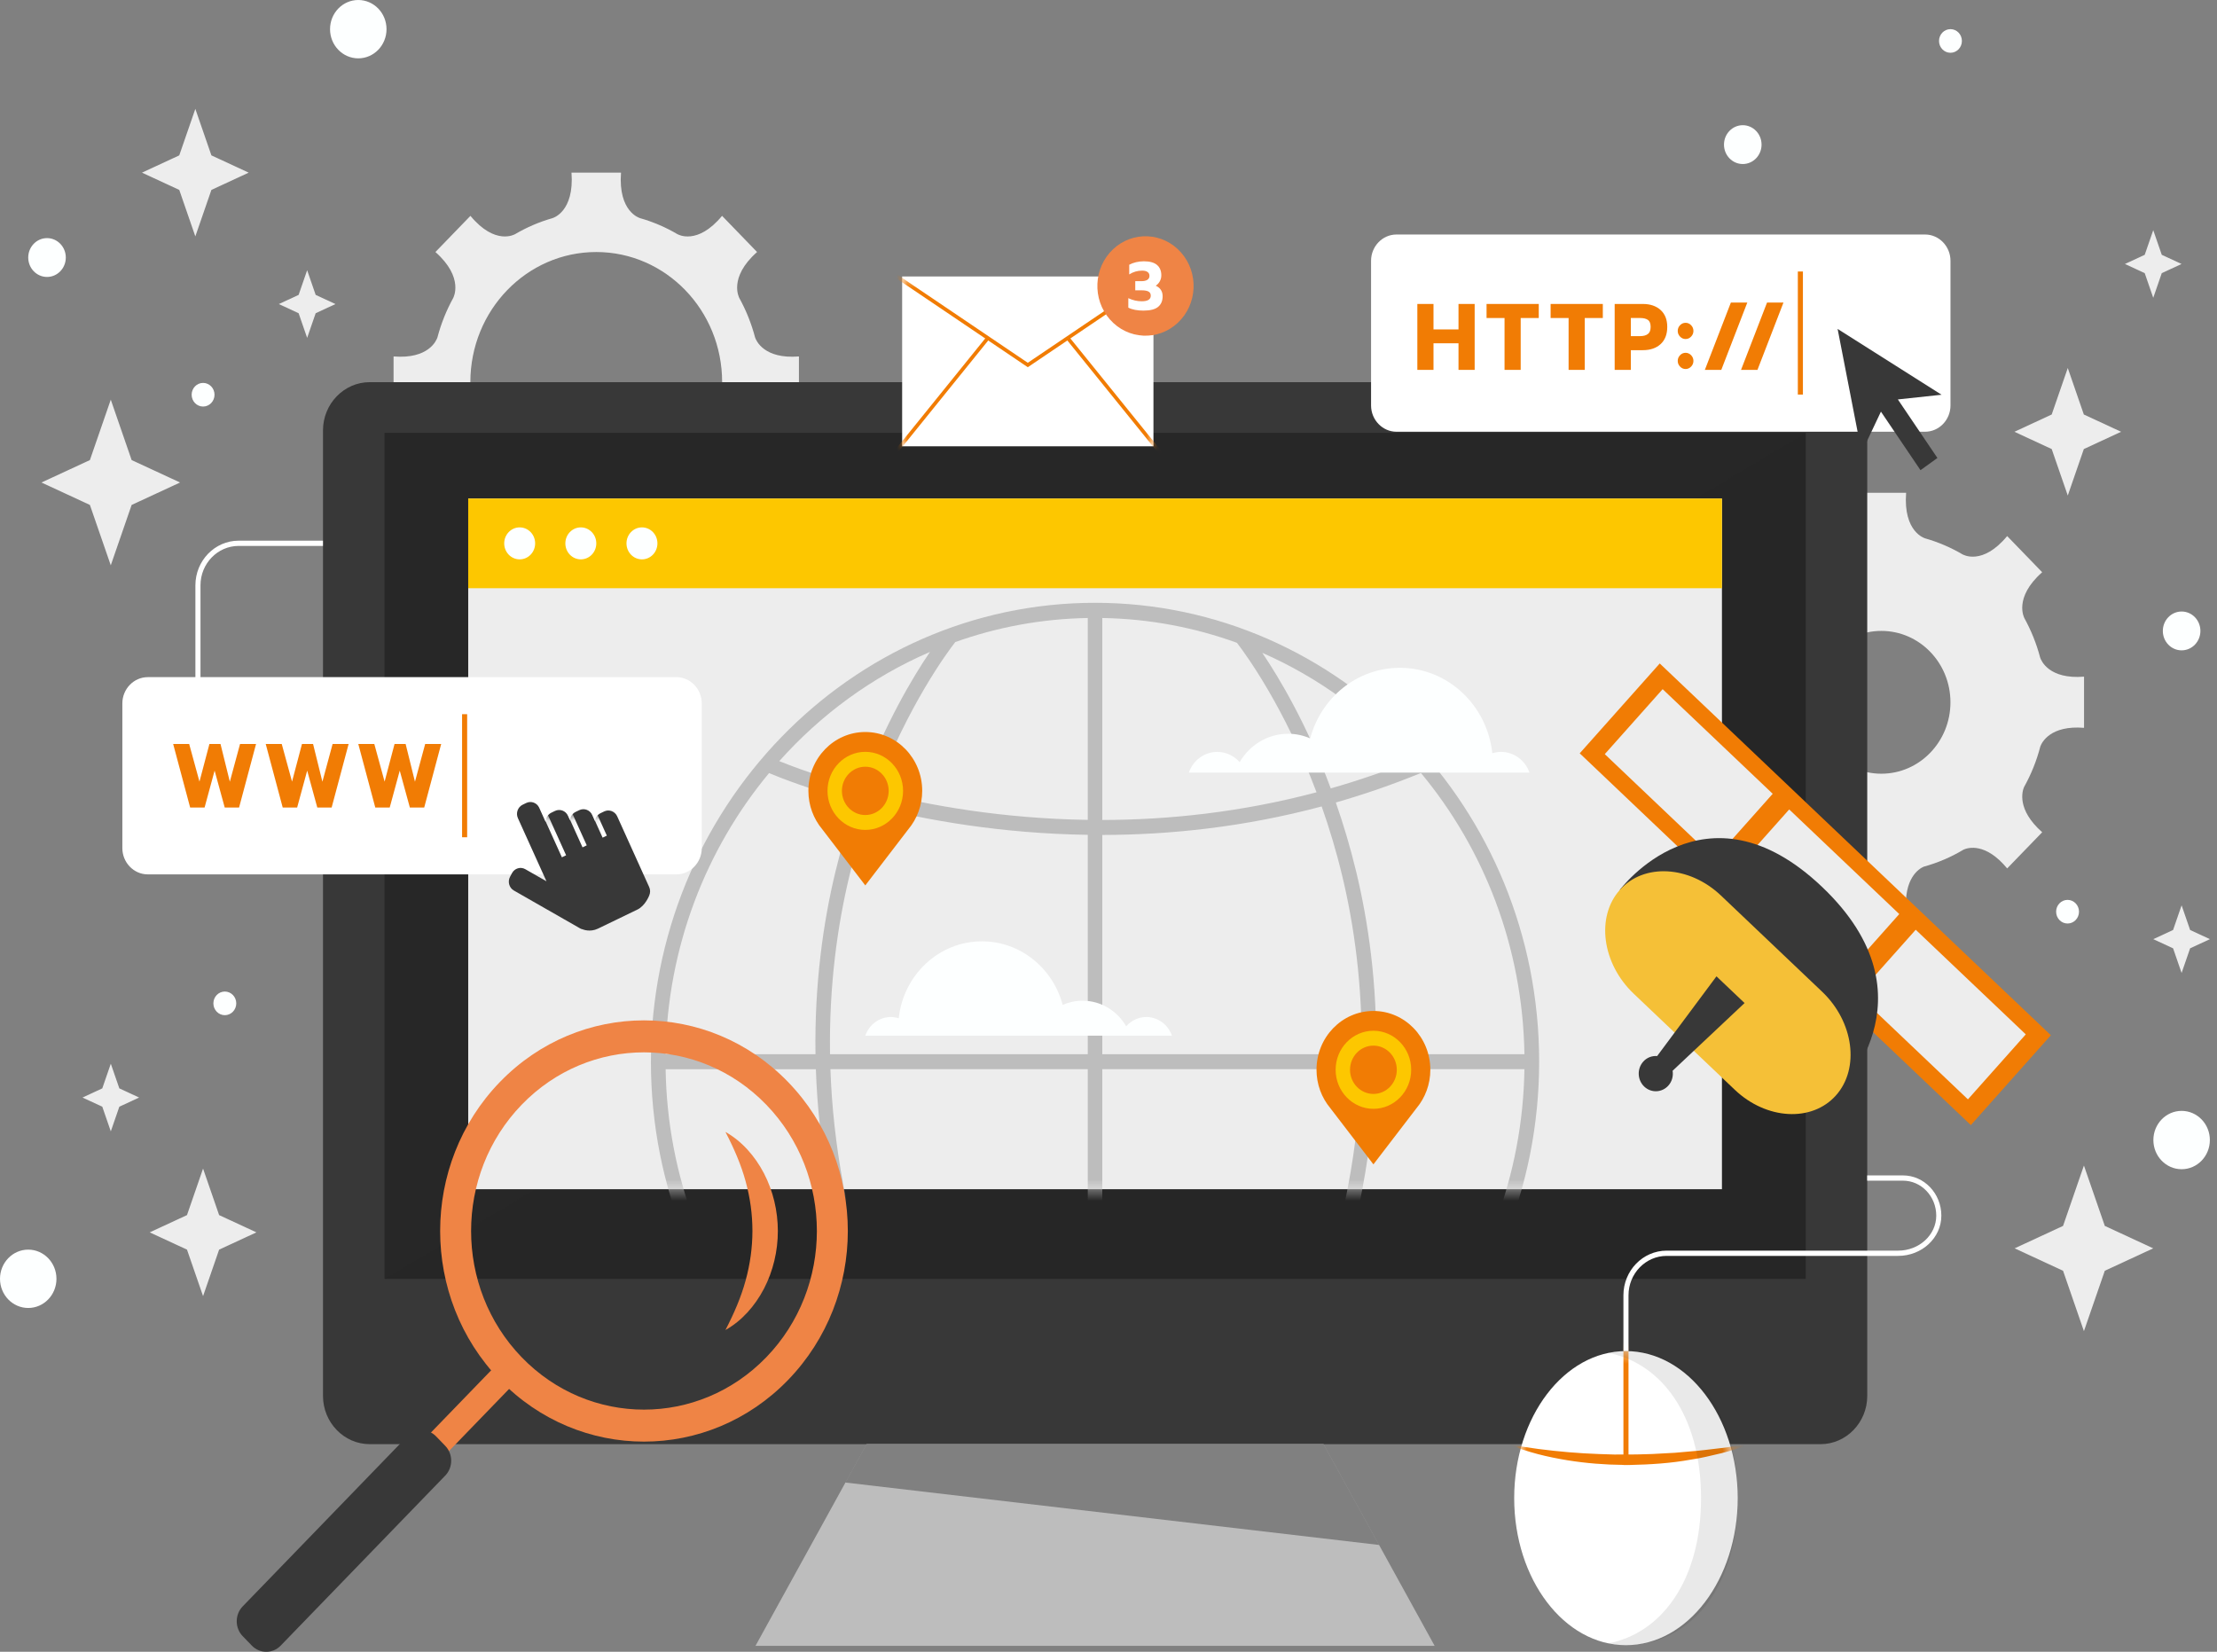 <svg width="204" height="152" viewBox="0 0 204 152" fill="none" xmlns="http://www.w3.org/2000/svg">
<rect x="0" y="0" width="204" height="152" fill="#808080" stroke="none"/>
<path d="M191.765 62.268C188.539 62.526 187.824 60.8 187.729 60.517C187.391 59.231 186.898 58.012 186.273 56.88L186.276 56.882C186.276 56.882 185.238 55.024 187.913 52.658L186.303 50.994L184.692 49.33C182.402 52.094 180.604 51.022 180.604 51.022L180.612 51.031C179.524 50.389 178.353 49.883 177.118 49.534L177.126 49.533C177.126 49.533 175.12 48.977 175.393 45.35H173.115H170.837C171.11 48.977 169.105 49.533 169.105 49.533L169.113 49.533C167.878 49.882 166.707 50.388 165.62 51.03L165.626 51.022C165.626 51.022 163.828 52.094 161.538 49.33L159.927 50.994L158.316 52.658C160.992 55.024 159.954 56.882 159.954 56.882L159.958 56.879C159.332 58.011 158.839 59.231 158.501 60.517C158.406 60.8 157.69 62.526 154.465 62.268V64.622V66.976C157.553 66.728 158.34 68.301 158.485 68.683C158.828 70.01 159.337 71.266 159.986 72.428C160.138 72.778 160.696 74.48 158.316 76.585L159.927 78.249L161.538 79.914C163.535 77.502 165.159 78.01 165.54 78.179C166.682 78.862 167.916 79.397 169.221 79.755C169.643 79.939 171.07 80.797 170.838 83.894H173.116H175.394C175.161 80.796 176.588 79.939 177.01 79.755C178.315 79.397 179.55 78.862 180.691 78.179C181.073 78.01 182.696 77.502 184.693 79.914L186.304 78.249L187.915 76.585C185.535 74.48 186.093 72.778 186.245 72.428C186.894 71.266 187.403 70.01 187.746 68.683C187.891 68.301 188.678 66.728 191.766 66.976V64.622V62.268H191.765ZM173.114 71.199C169.603 71.199 166.756 68.257 166.756 64.628C166.756 60.999 169.603 58.057 173.114 58.057C176.626 58.057 179.473 60.999 179.473 64.628C179.473 68.257 176.626 71.199 173.114 71.199Z" fill="#EDEDED"/>
<path d="M73.515 32.801C70.29 33.06 69.574 31.333 69.479 31.051C69.141 29.765 68.648 28.546 68.023 27.414L68.026 27.416C68.026 27.416 66.988 25.558 69.663 23.192L68.053 21.527L66.442 19.863C64.153 22.627 62.355 21.555 62.355 21.555L62.362 21.564C61.275 20.922 60.103 20.416 58.868 20.067L58.876 20.066C58.876 20.066 56.87 19.511 57.143 15.883H54.865H52.587C52.86 19.511 50.855 20.066 50.855 20.066L50.863 20.067C49.628 20.415 48.457 20.922 47.37 21.563L47.376 21.555C47.376 21.555 45.578 22.627 43.288 19.863L41.677 21.527L40.066 23.192C42.742 25.558 41.704 27.416 41.704 27.416L41.708 27.413C41.082 28.545 40.589 29.765 40.251 31.051C40.156 31.333 39.44 33.06 36.215 32.801V35.155V37.509C39.303 37.261 40.09 38.835 40.236 39.217C40.579 40.543 41.088 41.799 41.736 42.962C41.889 43.312 42.447 45.014 40.067 47.118L41.677 48.783L43.288 50.447C45.285 48.036 46.908 48.543 47.29 48.713C48.431 49.395 49.666 49.93 50.971 50.288C51.393 50.473 52.82 51.33 52.587 54.428H54.866H57.144C56.911 51.33 58.338 50.473 58.76 50.288C60.065 49.931 61.3 49.395 62.441 48.713C62.823 48.544 64.446 48.036 66.443 50.447L68.053 48.783L69.664 47.118C67.284 45.013 67.843 43.312 67.995 42.961C68.643 41.799 69.152 40.543 69.496 39.216C69.64 38.834 70.427 37.261 73.516 37.509V35.155V32.801H73.515ZM54.865 47.131C48.467 47.131 43.281 41.772 43.281 35.162C43.281 28.551 48.467 23.192 54.865 23.192C61.262 23.192 66.448 28.551 66.448 35.162C66.448 41.772 61.262 47.131 54.865 47.131Z" fill="#EDEDED"/>
<path d="M171.817 128.457C171.817 130.898 169.885 132.895 167.523 132.895H34.015C31.653 132.895 29.721 130.898 29.721 128.457V39.605C29.721 37.165 31.653 35.168 34.015 35.168H167.523C169.885 35.168 171.817 37.165 171.817 39.605V128.457Z" fill="#383838"/>
<path d="M166.157 39.832H35.381V117.686H166.157V39.832Z" fill="#272727"/>
<path opacity="0.2" d="M35.381 117.686L166.157 39.832V117.686H35.381Z" fill="#272727"/>
<path d="M132.012 151.457H69.516L79.745 132.885H121.782L132.012 151.457Z" fill="#BDBDBD"/>
<path opacity="0.4" d="M79.744 132.885H121.781L126.896 142.171L77.793 136.427L79.744 132.885Z" fill="#272727"/>
<path d="M158.447 45.877H43.084V109.434H158.447V45.877Z" fill="#EDEDED"/>
<path d="M158.447 45.877H43.084V54.129H158.447V45.877Z" fill="#FDC700"/>
<path d="M49.242 50.003C49.242 50.816 48.605 51.474 47.818 51.474C47.032 51.474 46.395 50.816 46.395 50.003C46.395 49.19 47.032 48.531 47.818 48.531C48.605 48.531 49.242 49.19 49.242 50.003Z" fill="#FDFFFF"/>
<path d="M54.869 50.003C54.869 50.816 54.232 51.474 53.445 51.474C52.659 51.474 52.022 50.816 52.022 50.003C52.022 49.19 52.659 48.531 53.445 48.531C54.232 48.531 54.869 49.19 54.869 50.003Z" fill="#FDFFFF"/>
<path d="M60.494 50.003C60.494 50.816 59.857 51.474 59.07 51.474C58.284 51.474 57.647 50.816 57.647 50.003C57.647 49.19 58.284 48.531 59.07 48.531C59.857 48.531 60.494 49.19 60.494 50.003Z" fill="#FDFFFF"/>
<mask id="mask0_2585_38586" style="mask-type:luminance" maskUnits="userSpaceOnUse" x="43" y="45" width="116" height="65">
<path d="M158.442 45.879H43.078V109.436H158.442V45.879Z" fill="white"/>
</mask>
<g mask="url(#mask0_2585_38586)">
<path d="M100.761 55.471C78.227 55.471 59.895 74.415 59.895 97.7C59.895 120.985 78.227 139.928 100.761 139.928C123.295 139.928 141.627 120.985 141.627 97.7C141.628 74.415 123.295 55.471 100.761 55.471ZM125.289 97.009H101.429V76.834C107.662 76.825 114.499 76.111 121.616 74.21C122.313 76.186 122.962 78.328 123.514 80.633C124.604 85.176 125.385 90.695 125.289 97.009ZM101.429 75.456V56.87C105.763 56.944 109.929 57.741 113.82 59.153C114.661 60.247 118.211 65.121 121.143 72.909C114.194 74.752 107.519 75.446 101.429 75.456ZM100.092 75.447C92.333 75.332 85.593 74.135 80.542 72.858C83.543 64.907 87.179 60.011 87.9 59.084C91.734 57.716 95.832 56.943 100.093 56.87L100.092 75.447ZM100.092 76.823V97.009H76.377C76.281 90.695 77.062 85.176 78.151 80.633C78.708 78.307 79.365 76.147 80.067 74.157C85.225 75.47 92.134 76.706 100.092 76.823ZM76.87 80.232C75.749 84.886 74.942 90.541 75.038 97.009H61.248C61.408 87.145 64.965 78.126 70.765 71.142C71.834 71.589 74.641 72.692 78.759 73.812C78.07 75.786 77.425 77.927 76.87 80.232ZM75.073 98.39C75.309 105.225 76.571 112.926 79.522 121.294C76.643 122.078 73.719 123.06 70.772 124.267C64.968 117.282 61.408 108.258 61.248 98.391H75.073V98.39ZM76.412 98.39H100.093V118.566C94.128 118.575 87.612 119.228 80.825 120.95C77.9 112.701 76.649 105.116 76.412 98.39ZM100.092 119.943V138.529C95.854 138.456 91.778 137.691 87.962 136.337C85.165 131.471 82.981 126.766 81.298 122.252C87.917 120.587 94.272 119.953 100.092 119.943ZM101.429 119.952C108.855 120.062 115.348 121.163 120.321 122.376C118.651 126.833 116.493 131.475 113.739 136.274C109.872 137.668 105.734 138.455 101.43 138.529V119.952H101.429ZM101.429 118.576V98.39H125.254C125.015 105.151 123.753 112.779 120.796 121.078C115.715 119.828 109.055 118.688 101.429 118.576ZM126.592 98.39H140.273C140.114 108.254 136.557 117.273 130.758 124.257C129.629 123.785 126.578 122.587 122.103 121.41C125.083 112.998 126.356 105.258 126.592 98.39ZM126.627 97.009C126.723 90.541 125.916 84.886 124.796 80.232C124.244 77.941 123.603 75.812 122.919 73.848C125.5 73.109 128.115 72.211 130.749 71.131C136.553 78.117 140.113 87.141 140.273 97.009H126.627ZM129.808 70.031C127.334 71.026 124.878 71.859 122.452 72.55C120.259 66.65 117.724 62.403 116.152 60.076C121.372 62.365 126.017 65.784 129.808 70.031ZM85.571 59.993C84.007 62.296 81.445 66.56 79.227 72.516C75.586 71.531 72.978 70.556 71.704 70.042C75.545 65.737 80.266 62.283 85.571 59.993ZM71.714 125.368C74.502 124.248 77.267 123.332 79.991 122.594C81.54 126.769 83.513 131.105 85.989 135.577C80.519 133.291 75.653 129.78 71.714 125.368ZM115.72 135.501C118.154 131.096 120.098 126.825 121.632 122.708C125.619 123.75 128.468 124.813 129.819 125.357C125.922 129.725 121.119 133.211 115.72 135.501Z" fill="#BDBDBD"/>
<path d="M83.586 76.306C84.378 75.358 84.858 74.123 84.858 72.772C84.858 69.784 82.513 67.361 79.621 67.361C76.729 67.361 74.385 69.784 74.385 72.772C74.385 74.123 74.865 75.358 75.657 76.306L79.621 81.478L83.586 76.306Z" fill="#F17C04"/>
<path d="M79.621 76.37C77.704 76.37 76.144 74.759 76.144 72.778C76.144 70.797 77.704 69.186 79.621 69.186C81.538 69.186 83.097 70.797 83.097 72.778C83.097 74.759 81.538 76.37 79.621 76.37ZM79.621 70.555C78.435 70.555 77.47 71.552 77.47 72.777C77.47 74.003 78.435 75.001 79.621 75.001C80.807 75.001 81.773 74.003 81.773 72.777C81.772 71.552 80.807 70.555 79.621 70.555Z" fill="#FDC700"/>
<path d="M130.342 101.976C131.134 101.027 131.614 99.793 131.614 98.442C131.614 95.454 129.269 93.031 126.377 93.031C123.485 93.031 121.141 95.454 121.141 98.442C121.141 99.793 121.621 101.027 122.413 101.976L126.377 107.148L130.342 101.976Z" fill="#F17C04"/>
<path d="M126.377 102.036C124.46 102.036 122.9 100.425 122.9 98.444C122.9 96.463 124.46 94.852 126.377 94.852C128.294 94.852 129.853 96.463 129.853 98.444C129.853 100.425 128.294 102.036 126.377 102.036ZM126.377 96.221C125.19 96.221 124.225 97.218 124.225 98.443C124.225 99.669 125.19 100.666 126.377 100.666C127.563 100.666 128.528 99.669 128.528 98.443C128.528 97.218 127.563 96.221 126.377 96.221Z" fill="#FDC700"/>
</g>
<path d="M188.712 95.265L152.723 61.053L145.36 69.323L181.349 103.535L188.712 95.265Z" fill="#F17C04"/>
<path d="M163.118 73.046L152.99 63.418L147.666 69.398L157.794 79.027L163.118 73.046Z" fill="#EDEDED"/>
<path d="M174.763 84.114L164.635 74.486L159.31 80.467L169.439 90.095L174.763 84.114Z" fill="#EDEDED"/>
<path d="M186.405 95.185L176.277 85.557L170.953 91.537L181.081 101.165L186.405 95.185Z" fill="#EDEDED"/>
<path d="M149.049 81.892C149.049 81.892 156.872 71.359 167.659 81.613C178.446 91.868 168.939 100.8 168.939 100.8L149.049 81.892Z" fill="#383838"/>
<path d="M168.938 100.801C166.728 103.284 162.539 103.051 159.629 100.284L150.322 91.437C147.412 88.67 146.839 84.375 149.048 81.894C151.258 79.411 155.448 79.644 158.358 82.411L167.664 91.258C170.575 94.025 171.148 98.319 168.938 100.801Z" fill="#F5C037"/>
<path d="M153.908 98.533L160.529 92.302L157.943 89.844L152.484 97.18C152.02 97.143 151.544 97.311 151.204 97.693C150.616 98.354 150.658 99.382 151.297 99.99C151.937 100.598 152.931 100.555 153.52 99.894C153.86 99.513 153.982 99.009 153.908 98.533Z" fill="#383838"/>
<path d="M72.52 99.573C65.195 92.004 53.319 92.004 45.994 99.573C38.669 107.142 38.669 119.415 45.994 126.984C53.319 134.553 65.195 134.553 72.52 126.984C79.845 119.415 79.845 107.142 72.52 99.573ZM48.008 124.902C41.795 118.483 41.795 108.074 48.008 101.654C54.22 95.234 64.293 95.234 70.506 101.654C76.719 108.074 76.719 118.483 70.506 124.902C64.293 131.322 54.22 131.322 48.008 124.902Z" fill="#EF8445"/>
<path d="M45.827 125.446L26.014 145.92L27.668 147.629L47.481 127.155L45.827 125.446Z" fill="#EF8445"/>
<path d="M25.825 151.437C25.097 152.189 23.906 152.189 23.178 151.437L22.329 150.56C21.601 149.808 21.601 148.577 22.329 147.825L37.476 132.173C38.203 131.421 39.395 131.421 40.123 132.173L40.971 133.051C41.699 133.803 41.699 135.034 40.971 135.786L25.825 151.437Z" fill="#383838"/>
<path d="M66.752 104.162C68.251 105.005 69.469 106.381 70.302 107.982C71.134 109.588 71.574 111.433 71.575 113.277C71.577 115.122 71.137 116.967 70.305 118.573C69.473 120.175 68.254 121.552 66.752 122.392C67.556 120.841 68.191 119.363 68.605 117.846C69.025 116.336 69.232 114.808 69.236 113.277C69.235 111.747 69.028 110.218 68.609 108.707C68.194 107.189 67.558 105.711 66.752 104.162Z" fill="#EF8445"/>
<path d="M114.623 71.095H120.289H137.335H137.694H140.736C140.351 69.986 139.327 69.191 138.12 69.191C137.84 69.191 137.572 69.238 137.318 69.318C136.846 64.894 133.218 61.453 128.811 61.453C124.871 61.453 121.554 64.205 120.559 67.95C119.935 67.676 119.25 67.523 118.529 67.523C116.633 67.523 114.977 68.572 114.066 70.137C113.558 69.556 112.825 69.191 112.008 69.191C110.801 69.191 109.777 69.986 109.393 71.095H113.625H114.623Z" fill="#FDFFFF"/>
<path d="M103.127 95.303H98.027H82.682H82.359H79.621C79.968 94.304 80.889 93.589 81.975 93.589C82.227 93.589 82.468 93.631 82.698 93.703C83.123 89.721 86.388 86.623 90.355 86.623C93.901 86.623 96.887 89.101 97.783 92.472C98.344 92.225 98.961 92.087 99.61 92.087C101.317 92.087 102.808 93.031 103.628 94.44C104.085 93.917 104.745 93.588 105.481 93.588C106.566 93.588 107.488 94.303 107.835 95.302H104.025H103.127V95.303Z" fill="#FDFFFF"/>
<path d="M64.574 78.044C64.574 79.374 63.521 80.462 62.235 80.462H13.597C12.31 80.462 11.258 79.374 11.258 78.044V64.73C11.258 63.4 12.311 62.312 13.597 62.312H62.234C63.521 62.312 64.573 63.4 64.573 64.73V78.044H64.574Z" fill="white"/>
<path d="M15.934 68.463H17.407L18.355 71.927L19.27 68.463H20.29L21.149 71.935L22.088 68.463H23.561L21.999 74.311H20.679L19.748 70.914L18.825 74.311H17.497L15.934 68.463Z" fill="#F17C04"/>
<path d="M24.451 68.463H25.925L26.872 71.927L27.787 68.463H28.808L29.666 71.935L30.605 68.463H32.079L30.516 74.311H29.197L28.266 70.914L27.342 74.311H26.014L24.451 68.463Z" fill="#F17C04"/>
<path d="M32.969 68.463H34.443L35.39 71.927L36.305 68.463H37.325L38.184 71.935L39.123 68.463H40.596L39.034 74.311H37.714L36.783 70.914L35.86 74.311H34.532L32.969 68.463Z" fill="#F17C04"/>
<path d="M42.986 65.721H42.518V77.046H42.986V65.721Z" fill="#F17C04"/>
<path d="M55.594 74.67L55.257 74.832C54.97 74.971 54.788 75.249 54.748 75.552L54.498 75C54.289 74.537 53.75 74.335 53.302 74.552L52.965 74.714C52.663 74.86 52.477 75.16 52.451 75.482L52.266 75.072C52.056 74.608 51.518 74.406 51.069 74.623L50.733 74.785C50.401 74.946 50.208 75.293 50.215 75.65L49.622 74.338C49.413 73.875 48.874 73.673 48.426 73.89L48.09 74.052C47.641 74.269 47.446 74.825 47.656 75.288L50.284 81.098L48.335 79.984C47.902 79.736 47.352 79.9 47.112 80.347L46.932 80.683C46.692 81.131 46.851 81.699 47.284 81.947L53.371 85.428C53.456 85.477 53.546 85.509 53.638 85.526C53.638 85.526 54.289 85.808 55.024 85.454C55.759 85.098 56.839 84.577 56.839 84.577C56.839 84.577 57.918 84.055 58.653 83.7C59.388 83.345 59.74 82.403 59.74 82.403C59.844 82.164 59.851 81.883 59.736 81.63L56.791 75.117C56.581 74.655 56.042 74.453 55.594 74.67Z" fill="#383838"/>
<mask id="mask1_2585_38586" style="mask-type:luminance" maskUnits="userSpaceOnUse" x="46" y="73" width="14" height="13">
<path d="M55.592 74.677L55.255 74.84C54.968 74.979 54.785 75.257 54.746 75.56L54.496 75.008C54.287 74.545 53.748 74.343 53.3 74.56L52.963 74.722C52.661 74.868 52.475 75.168 52.449 75.49L52.264 75.079C52.054 74.616 51.516 74.414 51.068 74.631L50.731 74.793C50.399 74.954 50.206 75.3 50.213 75.657L49.62 74.346C49.411 73.883 48.873 73.681 48.424 73.898L48.088 74.06C47.639 74.276 47.444 74.833 47.654 75.296L50.282 81.106L48.333 79.992C47.9 79.744 47.35 79.908 47.11 80.355L46.93 80.691C46.691 81.139 46.849 81.707 47.282 81.955L53.369 85.436C53.455 85.484 53.544 85.517 53.636 85.534C53.636 85.534 54.287 85.816 55.022 85.461C55.757 85.106 56.837 84.585 56.837 84.585C56.837 84.585 57.916 84.063 58.651 83.708C59.386 83.353 59.739 82.411 59.739 82.411C59.842 82.172 59.849 81.891 59.734 81.637L56.789 75.125C56.579 74.663 56.04 74.461 55.592 74.677Z" fill="white"/>
</mask>
<g mask="url(#mask1_2585_38586)">
<path d="M49.444 72.854L49.057 73.041L51.703 78.891L52.091 78.704L49.444 72.854Z" fill="white"/>
<path d="M51.941 73.258L51.553 73.445L53.602 77.976L53.99 77.789L51.941 73.258Z" fill="white"/>
<path d="M54.562 74.074L54.174 74.262L55.45 77.084L55.838 76.897L54.562 74.074Z" fill="white"/>
</g>
<path d="M179.476 37.312C179.476 38.642 178.423 39.729 177.137 39.729H128.499C127.213 39.729 126.16 38.641 126.16 37.312V23.997C126.16 22.668 127.213 21.58 128.499 21.58H177.137C178.423 21.58 179.476 22.668 179.476 23.997V37.312Z" fill="white"/>
<path d="M165.898 24.984H165.43V36.309H165.898V24.984Z" fill="#F17C04"/>
<path d="M130.418 27.971H131.905V30.314H134.206V27.971H135.693V34.037H134.206V31.59H131.905V34.037H130.418V27.971Z" fill="#F17C04"/>
<path d="M138.441 29.264H136.787V27.971H141.591V29.264H139.928V34.037H138.442V29.264H138.441Z" fill="#F17C04"/>
<path d="M144.336 29.264H142.682V27.971H147.486V29.264H145.823V34.037H144.336V29.264H144.336Z" fill="#F17C04"/>
<path d="M148.576 27.971H151.163C151.846 27.971 152.392 28.156 152.801 28.526C153.21 28.897 153.414 29.414 153.414 30.08C153.414 30.762 153.211 31.29 152.805 31.664C152.399 32.037 151.852 32.224 151.163 32.224H150.063V34.037H148.576V27.971ZM150.927 30.93C151.224 30.93 151.458 30.867 151.629 30.739C151.8 30.612 151.885 30.392 151.885 30.08C151.885 29.767 151.801 29.553 151.633 29.437C151.465 29.322 151.23 29.264 150.927 29.264H150.063V30.93L150.927 30.93Z" fill="#F17C04"/>
<path d="M154.593 30.976C154.45 30.828 154.379 30.654 154.379 30.451C154.379 30.249 154.45 30.074 154.593 29.926C154.736 29.778 154.905 29.705 155.101 29.705C155.297 29.705 155.467 29.778 155.609 29.926C155.752 30.074 155.823 30.249 155.823 30.451C155.823 30.654 155.752 30.828 155.609 30.976C155.467 31.124 155.297 31.198 155.101 31.198C154.905 31.198 154.736 31.124 154.593 30.976ZM154.593 33.736C154.45 33.589 154.379 33.414 154.379 33.211C154.379 33.009 154.45 32.834 154.593 32.686C154.736 32.539 154.905 32.465 155.101 32.465C155.297 32.465 155.467 32.539 155.609 32.686C155.752 32.834 155.823 33.009 155.823 33.211C155.823 33.414 155.752 33.589 155.609 33.736C155.467 33.884 155.297 33.958 155.101 33.958C154.905 33.958 154.736 33.884 154.593 33.736Z" fill="#F17C04"/>
<path d="M159.269 27.84H160.781L158.387 34.037H156.875L159.269 27.84Z" fill="#F17C04"/>
<path d="M162.597 27.84H164.109L161.715 34.037H160.203L162.597 27.84Z" fill="#F17C04"/>
<path d="M169.09 30.268L171.3 41.633L173.076 37.88L176.717 43.267L178.274 42.144L174.634 36.756L178.656 36.325L169.09 30.268Z" fill="#383838"/>
<path d="M149.613 151.393C155.292 151.393 159.896 145.335 159.896 137.863C159.896 130.39 155.292 124.332 149.613 124.332C143.934 124.332 139.33 130.39 139.33 137.863C139.33 145.335 143.934 151.393 149.613 151.393Z" fill="white"/>
<mask id="mask2_2585_38586" style="mask-type:luminance" maskUnits="userSpaceOnUse" x="139" y="124" width="21" height="28">
<path d="M149.613 151.389C155.292 151.389 159.896 145.331 159.896 137.859C159.896 130.386 155.292 124.328 149.613 124.328C143.934 124.328 139.33 130.386 139.33 137.859C139.33 145.331 143.934 151.389 149.613 151.389Z" fill="white"/>
</mask>
<g mask="url(#mask2_2585_38586)">
<path d="M158.31 133.262C157.376 133.362 156.451 133.5 155.519 133.564L154.124 133.687L152.727 133.763C152.263 133.798 151.797 133.81 151.332 133.821C150.866 133.828 150.401 133.859 149.936 133.846H149.849V121.635H149.381V133.847L148.539 133.849L147.143 133.804C146.212 133.776 145.282 133.712 144.352 133.637C142.492 133.477 140.635 133.252 138.779 132.889C140.53 133.638 142.394 134.079 144.266 134.383C145.957 134.654 147.669 134.788 149.381 134.804V134.812H149.849V134.811C149.88 134.811 149.911 134.812 149.941 134.812C151.839 134.771 153.74 134.657 155.609 134.313C156.549 134.182 157.471 133.941 158.393 133.729C159.312 133.494 160.215 133.193 161.11 132.889C160.166 132.984 159.243 133.159 158.31 133.262Z" fill="#F17C04"/>
</g>
<path opacity="0.1" d="M149.615 124.332C149.04 124.332 148.477 124.386 147.928 124.487C152.804 125.381 156.523 130.187 156.523 137.863C156.523 145.539 152.804 150.344 147.928 151.239C148.477 151.339 149.04 151.393 149.615 151.393C155.294 151.393 159.898 146.403 159.898 137.863C159.898 129.322 155.295 124.332 149.615 124.332Z" fill="#272727"/>
<path d="M149.849 124.332H149.381V119.196C149.381 116.93 151.165 115.087 153.358 115.087H174.658C176.593 115.087 178.167 113.643 178.167 111.867C178.167 110.092 176.794 108.648 175.106 108.648H171.811V108.164H175.106C177.051 108.164 178.635 109.825 178.635 111.867C178.635 113.909 176.85 115.57 174.658 115.57H153.358C151.423 115.57 149.849 117.197 149.849 119.196V124.332Z" fill="white"/>
<path d="M18.448 63.785H17.98V53.863C17.98 51.598 19.764 49.754 21.957 49.754H29.715V50.237H21.957C20.022 50.237 18.448 51.864 18.448 53.863V63.785Z" fill="white"/>
<path d="M193.676 112.811L191.755 107.254L189.835 112.811L185.379 114.875L189.835 116.939L191.755 122.496L193.676 116.939L198.132 114.875L193.676 112.811Z" fill="#EDEDED"/>
<path d="M201.527 85.58L200.743 83.311L199.959 85.58L198.139 86.423L199.959 87.266L200.743 89.535L201.527 87.266L203.347 86.423L201.527 85.58Z" fill="#EDEDED"/>
<path d="M191.747 38.144L190.269 33.865L188.79 38.144L185.359 39.733L188.79 41.322L190.269 45.6L191.747 41.322L195.178 39.733L191.747 38.144Z" fill="#EDEDED"/>
<path d="M198.918 23.449L198.134 21.18L197.349 23.449L195.529 24.292L197.349 25.135L198.134 27.405L198.918 25.135L200.738 24.292L198.918 23.449Z" fill="#EDEDED"/>
<path d="M29.047 27.137L28.263 24.867L27.478 27.137L25.658 27.98L27.478 28.823L28.263 31.092L29.047 28.823L30.867 27.98L29.047 27.137Z" fill="#EDEDED"/>
<path d="M19.452 14.298L17.974 10.02L16.495 14.298L13.065 15.887L16.495 17.476L17.974 21.754L19.452 17.476L22.883 15.887L19.452 14.298Z" fill="#EDEDED"/>
<path d="M12.113 42.337L10.193 36.779L8.272 42.337L3.816 44.401L8.272 46.465L10.193 52.022L12.113 46.465L16.569 44.401L12.113 42.337Z" fill="#EDEDED"/>
<path d="M10.981 100.155L10.196 97.885L9.412 100.155L7.592 100.998L9.412 101.841L10.196 104.11L10.981 101.841L12.801 100.998L10.981 100.155Z" fill="#EDEDED"/>
<path d="M20.163 111.816L18.685 107.537L17.206 111.816L13.775 113.405L17.206 114.994L18.685 119.272L20.163 114.994L23.594 113.405L20.163 111.816Z" fill="#EDEDED"/>
<path d="M202.473 58.06C202.473 59.046 201.7 59.846 200.744 59.846C199.79 59.846 199.016 59.047 199.016 58.06C199.016 57.074 199.789 56.273 200.744 56.273C201.7 56.273 202.473 57.073 202.473 58.06Z" fill="#FDFFFF"/>
<path d="M203.343 104.909C203.343 106.392 202.18 107.594 200.745 107.594C199.31 107.594 198.146 106.392 198.146 104.909C198.146 103.427 199.31 102.225 200.745 102.225C202.18 102.225 203.343 103.427 203.343 104.909Z" fill="#FDFFFF"/>
<path d="M191.302 83.896C191.302 84.496 190.831 84.984 190.249 84.984C189.668 84.984 189.197 84.497 189.197 83.896C189.197 83.296 189.668 82.809 190.249 82.809C190.831 82.809 191.302 83.296 191.302 83.896Z" fill="#FDFFFF"/>
<path d="M162.092 13.308C162.092 14.294 161.319 15.094 160.364 15.094C159.409 15.094 158.635 14.295 158.635 13.308C158.635 12.322 159.409 11.521 160.364 11.521C161.319 11.522 162.092 12.322 162.092 13.308Z" fill="#FDFFFF"/>
<path d="M180.526 3.769C180.526 4.369 180.055 4.856 179.474 4.856C178.893 4.856 178.422 4.369 178.422 3.769C178.422 3.168 178.893 2.682 179.474 2.682C180.055 2.682 180.526 3.168 180.526 3.769Z" fill="#FDFFFF"/>
<path d="M35.566 2.685C35.566 4.167 34.402 5.369 32.967 5.369C31.532 5.369 30.369 4.167 30.369 2.685C30.369 1.202 31.532 0 32.967 0C34.402 0 35.566 1.202 35.566 2.685Z" fill="#FDFFFF"/>
<path d="M6.055 23.699C6.055 24.685 5.282 25.485 4.327 25.485C3.372 25.485 2.598 24.685 2.598 23.699C2.598 22.712 3.371 21.912 4.327 21.912C5.281 21.913 6.055 22.712 6.055 23.699Z" fill="#FDFFFF"/>
<path d="M19.739 36.323C19.739 36.924 19.268 37.411 18.687 37.411C18.106 37.411 17.635 36.924 17.635 36.323C17.635 35.723 18.106 35.236 18.687 35.236C19.268 35.236 19.739 35.723 19.739 36.323Z" fill="#FDFFFF"/>
<path d="M21.74 92.332C21.74 92.932 21.268 93.419 20.687 93.419C20.106 93.419 19.635 92.932 19.635 92.332C19.635 91.731 20.106 91.244 20.687 91.244C21.268 91.244 21.74 91.731 21.74 92.332Z" fill="#FDFFFF"/>
<path d="M5.195 117.679C5.195 119.162 4.032 120.363 2.598 120.363C1.163 120.363 0 119.161 0 117.679C0 116.197 1.163 114.994 2.598 114.994C4.032 114.995 5.195 116.197 5.195 117.679Z" fill="#FDFFFF"/>
<path d="M106.136 25.441H83.012V41.069H106.136V25.441Z" fill="white"/>
<mask id="mask3_2585_38586" style="mask-type:luminance" maskUnits="userSpaceOnUse" x="83" y="25" width="24" height="17">
<path d="M106.138 25.432H83.014V41.059H106.138V25.432Z" fill="white"/>
</mask>
<g mask="url(#mask3_2585_38586)">
<path d="M94.573 33.792L81.975 25.278L82.155 24.992L94.573 33.384L106.991 24.992L107.171 25.278L94.573 33.792Z" fill="#F17C04"/>
<path d="M90.775 30.996L81.941 41.932L82.195 42.15L91.029 31.214L90.775 30.996Z" fill="#F17C04"/>
<path d="M98.377 31L98.123 31.219L106.957 42.155L107.211 41.936L98.377 31Z" fill="#F17C04"/>
</g>
<path d="M108.386 29.697C110.193 27.995 110.322 25.101 108.675 23.234C107.028 21.367 104.227 21.233 102.42 22.935C100.613 24.638 100.484 27.531 102.131 29.399C103.779 31.266 106.579 31.4 108.386 29.697Z" fill="#EF8445"/>
<path d="M104.448 28.515C104.205 28.469 103.997 28.401 103.824 28.309V27.438C104.23 27.629 104.639 27.724 105.053 27.724C105.611 27.724 105.89 27.552 105.89 27.207C105.89 27.033 105.822 26.907 105.685 26.831C105.549 26.754 105.336 26.716 105.046 26.716H104.462V25.875H105.023C105.259 25.875 105.443 25.834 105.574 25.751C105.704 25.668 105.77 25.545 105.77 25.383C105.77 25.23 105.712 25.112 105.595 25.029C105.479 24.945 105.314 24.904 105.101 24.904C104.663 24.904 104.265 25.02 103.908 25.252V24.362C104.089 24.263 104.295 24.185 104.528 24.129C104.761 24.073 105.002 24.045 105.251 24.045C105.801 24.045 106.207 24.158 106.468 24.384C106.729 24.61 106.86 24.929 106.86 25.34C106.86 25.526 106.816 25.703 106.73 25.869C106.644 26.035 106.516 26.176 106.348 26.292C106.769 26.483 106.981 26.807 106.981 27.264C106.981 27.683 106.842 28.007 106.565 28.238C106.288 28.468 105.836 28.583 105.209 28.583C104.944 28.583 104.69 28.561 104.448 28.515Z" fill="white"/>
</svg>
